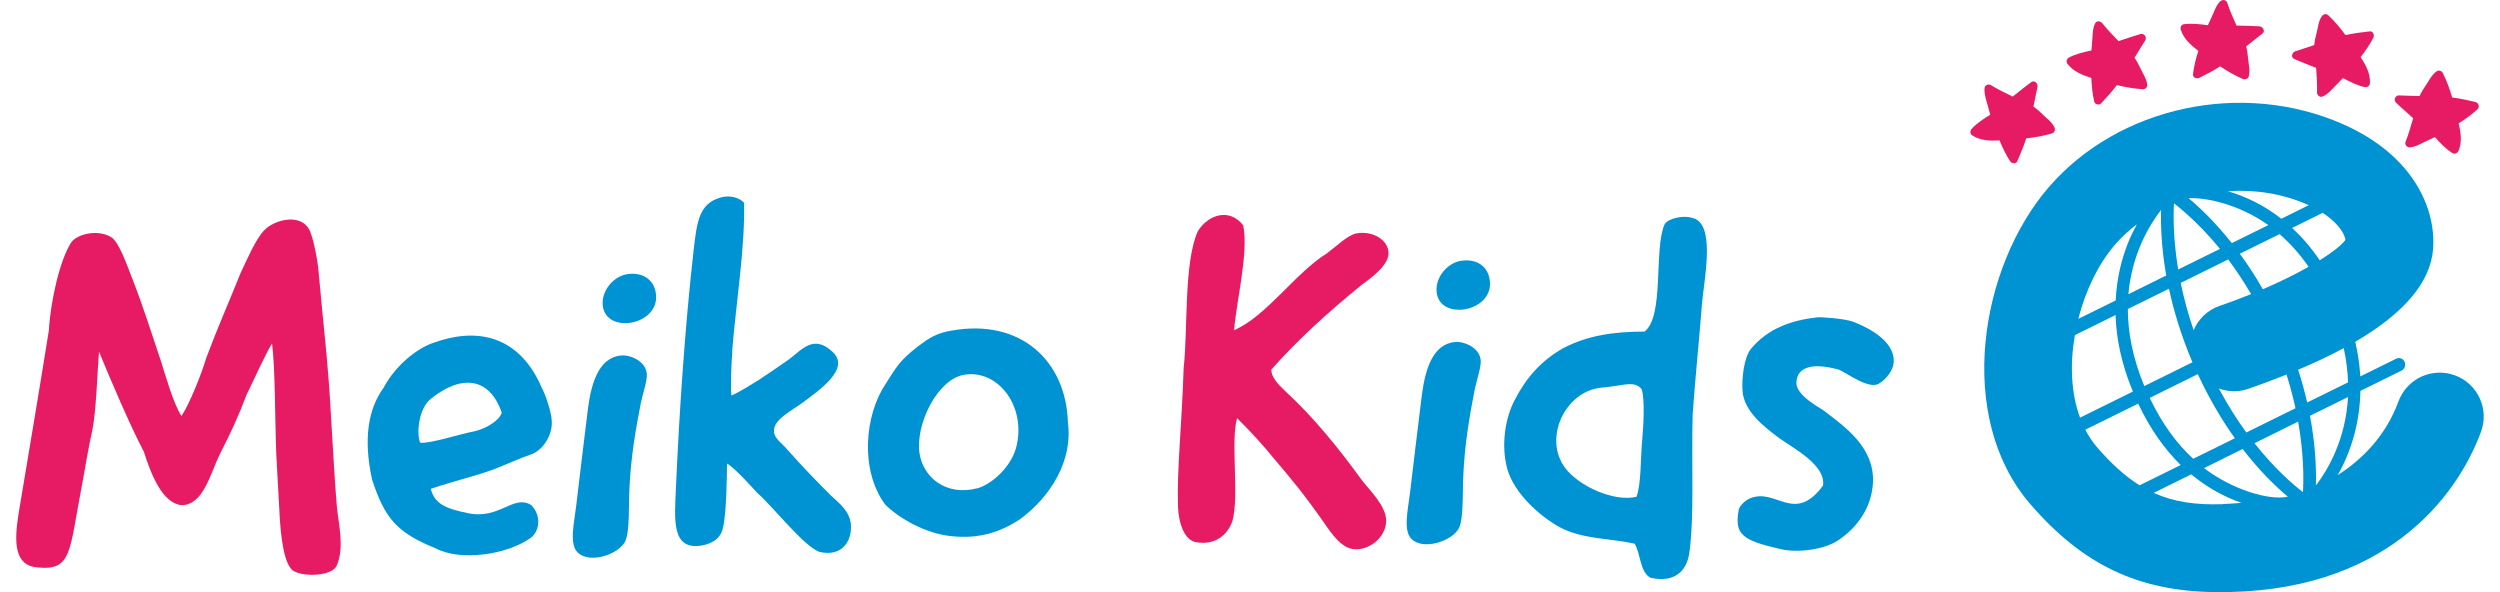 <?xml version="1.0" encoding="UTF-8"?>
<svg xmlns="http://www.w3.org/2000/svg" version="1.1" viewBox="0 0 228 54">
  <path d="M22.55,35.85c-.87,2.26-1.39,3.39-2.52,5.61-.87,1.78-1.48,4.61-3.48,4.61-1.74-.17-2.78-2.82-3.43-4.87-1.22-2.3-3.17-6.87-4.09-9.13-.13,1.48-.26,5.56-.61,7.17-.35,1.56-.61,3.17-.91,4.82-1.22,6.3-.91,8-4.09,7.69-2.13-.17-2.13-2.3-1.74-4.82.96-5.78,1.83-10.87,2.78-16.82.13-2.52,1-6.52,2.09-8.08.7-.78,2.48-1.09,3.61-.39.7.43,1.48,2.69,1.91,3.78,1.09,2.82,1.65,4.69,2.61,7.52.39,1.22,1.13,3.87,1.87,5,.74-1.09,1.87-3.95,2.26-5.3,1.13-3,2-4.91,3.13-7.74.56-1.17,1.35-3.04,2.13-3.87.87-.96,3.22-1.61,4.09-.17.39.61.87,3.17.91,4.09.43,4.87.87,8.17,1.13,13.26.17,2.52.3,5.39.52,8,.17,1.69.7,3.69,0,5.35-.39,1-3.09,1.09-4,.48-.74-.56-1.13-2.61-1.26-5.82-.09-1.61-.17-3.22-.26-4.69-.13-3.3-.09-7.87-.39-10.21-.61,1-1.65,3.3-2.26,4.56Z" fill="#e61b64"/>
  <path d="M42.67,46.8c2.91.61,4.13-1.74,5.78-.74.96,1,.74,2.35,0,2.96-2.22,1.61-6.48,2.17-8.69,1-3.52-1.43-4.65-2.69-5.82-6.26-.83-3.74-.35-6.48,1.04-8.39,1.04-1.96,3-3.65,4.74-4.17,4.26-1.48,7.82-.22,9.69,4.17.3.52.91,2.26.91,3.04.09,1.17-.74,2.65-1.91,3.04-1.96.7-2.96,1.3-4.95,1.87-1.35.39-3.13.91-4.17,1.26.35,1.43,1.48,1.83,3.39,2.22ZM38.33,40.37c.78.13,3.43-.74,4.95-1.04,1-.22,2.26-.96,2.48-1.69-1.13-3.3-3.74-3.48-6.48-1.26-1.13.91-1.3,3.22-.96,4Z" fill="#0093d4"/>
  <path d="M58.97,33.94c.13.56-.26,1.65-.52,2.78-.48,2.48-.91,4.95-1.04,7.74-.09,1.56.04,4-.39,4.91-.61,1.22-3.3,2.09-4.35,1-.74-.74-.35-2.48-.13-4.17.35-3,.74-6.13,1.09-9,.3-2.22.96-4.61,3.04-4.78.61-.09,2.09.39,2.3,1.52ZM59.84,27.07c.04,2.65-4.61,3.39-4.87.78-.13-1.3.91-2.56,2.09-2.82,1.52-.3,2.74.48,2.78,2.04Z" fill="#0093d4"/>
  <path d="M66.79,32.07c-.09,1.09-.17,3-.09,4,.74-.3,1.96-1.09,2.52-1.43.65-.43,2.13-1.43,2.74-1.87,1.17-.87,2.22-2.3,3.95-.7,1.74,1.56-1.26,3.56-2.83,4.74-.87.61-2.35,1.39-2.48,2.3-.13.83.65,1.22,1.22,1.91,1.35,1.52,2.52,2.74,3.96,4.17.74.7,1.69,1.39,1.82,2.61.13,1.56-.83,3.04-2.91,2.52-1.48-.61-4.04-3.95-5.65-5.39-.13-.13-2.04-2.3-2.74-2.65,0,.87-.04,4.48-.35,5.78-.17.91-.74,1.39-1.74,1.65-3.04.65-2.69-2.3-2.56-5.35.3-6.82.83-14.69,1.61-21.56.3-2.65.52-4.22,2.43-4.78.87-.26,1.74,0,2.17.48.09,4.13-.74,9.17-1.09,13.56Z" fill="#0093d4"/>
  <path d="M97.39,38.5c.48,3.43-1.52,6.78-4.39,8.87-1.65,1.09-3.65,1.83-6.3,1.52-2.22-.22-4.74-1.61-6-2.91-2.3-3.17-1.83-8.17.09-11,1-1.56,1.22-2.04,2.87-3.35,1.04-.78,1.74-1.26,3.13-1.48,6.3-1.13,10.43,2.78,10.6,8.34ZM89.13,44.54c1.35-.39,3.22-2.04,3.61-4,.78-3.65-1.82-6.91-4.87-6.35-2.35.43-4.43,4.48-4,7.21.35,2.13,2.39,3.87,5.26,3.13Z" fill="#0093d4"/>
  <path d="M121.07,23.06c.83-.61,1.82-1.61,2.65-1.78,1.61-.26,2.91.7,2.91,1.78.04,1.09-1.48,2.22-2.43,2.91-2.96,2.39-5.87,5.04-8.26,7.74,0,.65.57,1.3,1.22,1.91,2.65,2.43,4.96,5.3,7.04,8.17.78,1,2.22,2.35,2.22,3.74-.04,1.48-1.52,2.65-2.87,2.56-1.17-.04-2.09-1.39-2.78-2.39-1.83-2.61-2.91-3.91-4.69-6-.7-.87-1.96-2.3-3.26-3.56-.61,2.09.22,7.13-.43,9.39-.39,1.17-1.52,2.26-3.35,1.91-.96-.17-1.56-1.61-1.61-3.3-.09-3.61.35-7.26.52-12.6.39-3.35,0-9.65,1.3-12.47,1-1.56,2.91-2.09,4.13-.52.52,2.48-.65,7.04-.83,9.56,2.91-1.22,5.65-5.3,8.52-7.04Z" fill="#e61b64"/>
  <path d="M135.02,32.71c.13.56-.26,1.65-.52,2.78-.48,2.48-.91,4.95-1.04,7.74-.09,1.56.04,4-.39,4.91-.61,1.22-3.3,2.09-4.35,1-.74-.74-.35-2.48-.13-4.17.35-3,.74-6.13,1.09-9,.3-2.22.96-4.61,3.04-4.78.61-.09,2.09.39,2.3,1.52ZM135.89,25.85c.04,2.65-4.61,3.39-4.87.78-.13-1.3.91-2.56,2.09-2.82,1.52-.3,2.74.48,2.78,2.04Z" fill="#0093d4"/>
  <path d="M149.06,49.58c-2.39-.52-4.69-.39-6.78-1.48-1.91-1.04-4.22-3.17-4.82-5.35-.61-2.26-.13-4.78.7-6.3,1-1.96,2.39-3.56,4.39-4.69,2.22-1.17,4.65-1.52,7.43-1.52,1.83-1.39.83-7.56,1.83-9.78.3-.56,1.74-.83,2.43-.61,2.22.35,1.26,5.13,1,7.65-.26,3.35-.65,7.13-.87,10.3-.13,4.39.17,9.21-.3,12.6-.26,1.83-1.48,2.74-3.52,2.3-1-.48-.91-2.22-1.48-3.13ZM149.71,35.49c-.65-.83-1.69-.3-3.69-.13-3.21.3-5.35,4.56-3.26,7.34,1.26,1.65,4.43,3.09,6.48,2.61.43-.96.39-3.74.52-5.08.13-1.39.26-3.82-.04-4.74Z" fill="#0093d4"/>
  <path d="M169.09,29.37c1.74.7,3.43,1.78,3.61,3.3.13,1.13-.83,2-1.26,2.26-.87.7-2.87-.83-3.74-1.22-2.39-.65-3.78-.26-3.87,1.13-.09,1.22,2.17,2.35,2.56,2.65,1.78,1.39,4.52,3.22,4.43,6.43-.09,2.39-1.48,4.22-3.17,5.35-1.22.83-3.61,1.17-5.17.83-3.69-.83-4.3-1.39-3.91-3.61.09-.39.61-.87,1.04-1.04,2.35-1,4.04,2.39,6.65-1.17.26-1.87-2.69-3.39-3.91-4.26-1.48-1.09-3.3-2.52-3.43-4.35-.09-1.13.13-3.04.74-3.82,1.56-1.91,3.74-2.65,6.08-2.91.22-.04,2.48.09,3.35.43Z" fill="#0093d4"/>
  <g>
    <g>
      <path d="M206.06,2.4c-.69-.04-1.39-.05-2.09-.07-.3-.68-.61-1.34-.83-2.05-.09-.29-.42-.36-.64-.17-.33.3-.48.71-.65,1.11-.16.36-.33.72-.49,1.08-.73-.1-1.49-.19-2.21-.09-.2.03-.33.29-.27.47.27.87.92,1.43,1.61,1.96-.23.7-.4,1.39-.49,2.13-.04.31.35.45.58.33.65-.33,1.29-.65,1.9-1.05.65.44,1.32.83,2.04,1.14.22.09.5.03.57-.23.13-.56-.02-1.12-.07-1.68-.03-.36-.08-.71-.17-1.05.5-.39.99-.79,1.49-1.17.29-.22.02-.64-.27-.66Z" fill="#e61b64"/>
      <path d="M194.67,5.26c.33-.53.65-1.06.98-1.59.18-.28-.12-.66-.43-.57-.68.2-1.34.43-2.01.65-.5-.53-1.02-1.04-1.47-1.62-.16-.21-.52-.28-.66,0-.22.42-.22.85-.25,1.31-.03.39-.06.78-.09,1.16-.7.15-1.45.32-2.07.66-.17.09-.26.36-.14.53.56.74,1.36,1.05,2.2,1.32.03.72.1,1.43.26,2.14.06.28.45.38.64.17.5-.54.99-1.07,1.43-1.66.79.19,1.57.33,2.39.38.19.01.4-.19.38-.38-.05-.57-.39-1.03-.63-1.54-.16-.34-.33-.67-.54-.97Z" fill="#e61b64"/>
      <path d="M186.27,10.41c-.26-.26-.53-.49-.82-.69.13-.6.25-1.2.37-1.8.06-.29-.27-.65-.57-.43-.58.42-1.13.88-1.69,1.32-.67-.33-1.35-.65-1.99-1.05-.19-.12-.53-.02-.57.23-.06.47.06.87.19,1.32.11.38.22.77.32,1.15-.6.37-1.24.79-1.7,1.3-.17.19-.14.47.08.6.75.48,1.61.49,2.47.45.27.66.57,1.29.96,1.89.14.22.54.28.66,0,.29-.69.59-1.37.81-2.08.8-.09,1.56-.22,2.34-.45.25-.07.34-.34.23-.57-.23-.49-.73-.82-1.11-1.2Z" fill="#e61b64"/>
      <path d="M225.8,9.31c-.72-.17-1.43-.33-2.16-.42-.23-.78-.5-1.52-.87-2.26-.09-.17-.37-.25-.53-.14-.47.33-.7.85-1.02,1.31-.22.31-.4.62-.56.96-.63-.02-1.25-.03-1.88-.06-.33-.01-.51.43-.27.66.51.49,1.05.94,1.57,1.42-.22.73-.41,1.46-.7,2.17-.09.23.14.5.37.49.47-.02.85-.24,1.26-.44.35-.17.7-.34,1.05-.5.48.53,1,1.09,1.6,1.46.23.14.48,0,.57-.23.33-.81.19-1.66,0-2.48.61-.38,1.19-.8,1.72-1.29.21-.19.11-.58-.17-.64Z" fill="#e61b64"/>
      <path d="M216.12,2.86c-.74.09-1.48.17-2.21.34-.47-.64-.97-1.24-1.56-1.8-.19-.18-.46-.13-.6.08-.31.44-.34,1.02-.48,1.54-.1.36-.18.72-.21,1.09-.58.19-1.16.39-1.74.57-.28.09-.42.56-.09.7.66.29,1.33.54,2,.81.05.75.11,1.49.08,2.25,0,.23.26.47.49.37.44-.18.72-.49,1.04-.83.28-.29.56-.57.84-.86.62.33,1.3.68,1.97.82.25.05.48-.11.49-.37.04-.89-.39-1.65-.85-2.37.44-.56.84-1.13,1.16-1.76.12-.23-.02-.62-.33-.58Z" fill="#e61b64"/>
    </g>
    <path d="M223.88,34.23c-2.07-.76-4.37.3-5.14,2.38-1.17,3.18-3.33,5.3-5.54,6.72.35-.61.69-1.31.99-2.09.56-1.45,1.04-3.34,1.08-5.59l3.75-1.85c.29-.14.41-.5.28-.8-.14-.3-.47-.43-.76-.29l-3.28,1.62c-.06-.99-.2-2.05-.46-3.16,4.5-2.63,6.88-5.47,7.1-8.49.26-3.62-1.76-8.49-8.19-11.34-9.19-4.07-20.49-1.65-26.87,5.74-6.29,7.29-8.53,20.94-1.69,28.88,4.83,5.6,9.9,7.94,16.79,8.04,15.56.22,22.15-8.71,24.33-14.63.76-2.07-.3-4.37-2.38-5.14ZM196.05,36.29l4.39-2.17c1.07,2.31,2.23,4.24,3.38,5.85l-3.8,1.87c-1.44-1.32-2.81-3.12-3.97-5.56ZM189.23,30.56l3.71-1.83c.06,2.07.51,4.41,1.58,6.98l-4.82,2.38c-.83-2.23-.93-4.91-.47-7.53ZM194.06,28.18l3.75-1.85c.43,2.01,1.11,4.27,2.14,6.71l-4.39,2.17c-1.08-2.61-1.5-4.96-1.5-7.02ZM210.55,24.33c-1.15.65-2.55,1.35-4.18,2.05-.69-1.21-1.4-2.29-2.1-3.24l3.63-1.79c.92.8,1.81,1.78,2.65,2.99ZM210.03,44.88c-.93-.71-2.6-2.15-4.42-4.46l3.98-1.97c.52,2.95.51,5.22.44,6.43ZM204.87,39.45c-.84-1.15-1.69-2.49-2.51-4.02.83.3,1.76.35,2.66.04,1.24-.43,2.4-.86,3.51-1.31.34,1.08.61,2.11.82,3.07l-4.48,2.21ZM198.27,18.55s2.03,1.49,4.19,4.15l-3.81,1.88c-.45-2.75-.45-4.87-.38-6.03ZM203.21,23.66c.69.93,1.4,1.98,2.09,3.16-.9.37-1.86.73-2.88,1.08-1.11.38-1.93,1.21-2.36,2.21-.53-1.54-.91-2.99-1.18-4.31l4.33-2.14ZM203.54,22.17c-1.52-1.92-2.93-3.25-3.94-4.09,1.55-.09,4.6.54,7.27,2.45l-3.33,1.64ZM197.57,25.12l-3.46,1.71c.32-3.66,1.89-6.27,2.98-7.69-.04,1.35.02,3.41.47,5.98ZM204.53,40.95c1.58,2.05,3.07,3.47,4.12,4.35-1.76.37-5.12-.68-7.64-2.61l3.52-1.74ZM211.21,44.28c.04-1.42-.02-3.61-.54-6.36l3.47-1.71c-.21,3.86-1.82,6.61-2.93,8.07ZM214.15,34.87l-3.74,1.84c-.21-.95-.48-1.95-.82-2.99,1.52-.64,2.92-1.3,4.16-1.97.24,1.1.36,2.14.39,3.12ZM213.9,21.88c-.32.45-1.13,1.1-2.34,1.86-.79-1.17-1.64-2.14-2.52-2.95l2.79-1.38c1.16.77,1.97,1.71,2.07,2.47ZM210.46,18.66s.07.03.1.05l-2.5,1.24c-1.65-1.29-3.34-2.06-4.87-2.51,2.47-.17,4.99.22,7.27,1.23ZM194.88,20.46c-.28.52-.56,1.08-.81,1.71-.55,1.37-1.02,3.14-1.12,5.23l-3.41,1.68c.66-2.58,1.83-5.01,3.35-6.77.59-.69,1.27-1.3,1.99-1.85ZM191.2,40.73c-.4-.47-.73-.99-1.02-1.54l4.82-2.38c1.13,2.39,2.47,4.22,3.88,5.6l-3.75,1.85c-1.33-.83-2.6-1.98-3.93-3.53ZM202.72,45.98c-2.49.09-4.49-.21-6.3-1.03l3.42-1.69c1.54,1.28,3.12,2.09,4.58,2.6-.61.05-1.19.09-1.7.11Z" fill="#0093d4"/>
  </g>
</svg>